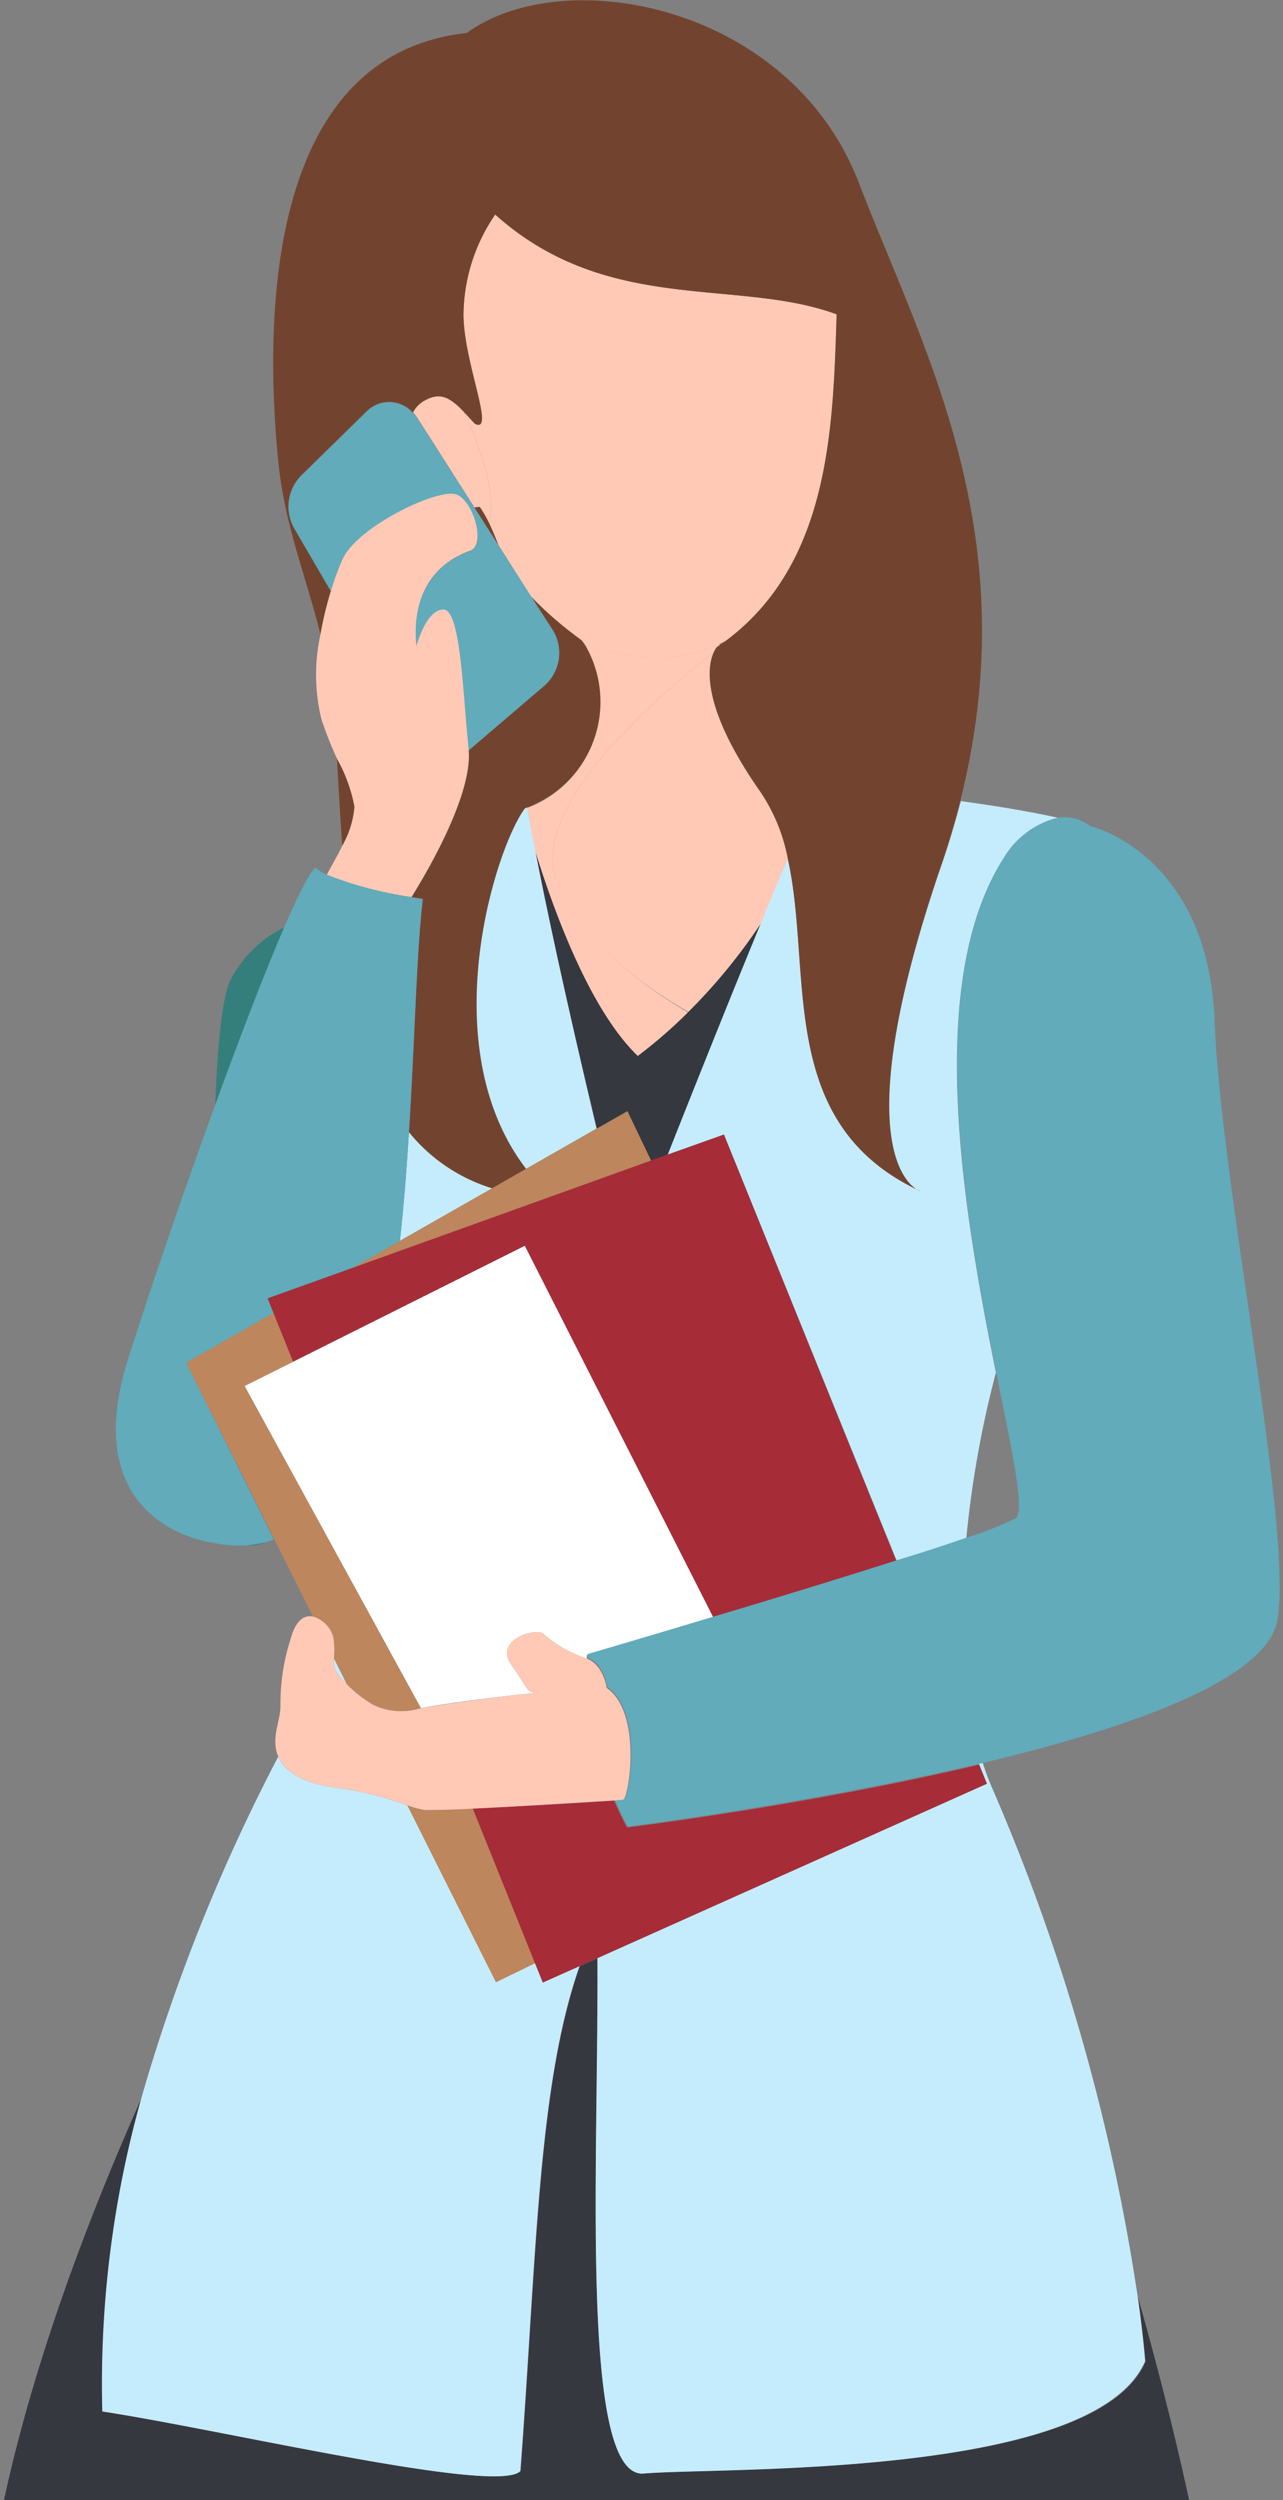 <svg xmlns="http://www.w3.org/2000/svg" width="114" height="222" viewBox="0 0 114 222">
  <rect x="0" y="0" width="114" height="222" fill="#808080" stroke="none"/>
  <g style="isolation: isolate">
    <g>
      <g>
        <path d="M90.17,134.88c.94-.57-.23-5.78-1.69-13a91.68,91.68,0,0,0-2.63,14.73A33.11,33.11,0,0,0,90.17,134.88Z" style="fill: none"/>
        <path d="M64,57.27l.53-.37-.53.25Z" style="fill: none"/>
        <path d="M57.11,219.64c-5.61.05-3.91-27.69-4-45.77l-1.59.71c-3.74,10.62-3.84,26.16-5.26,44.83-2,2.14-26.23-3.62-37.14-5.29a93.75,93.75,0,0,1,3.53-28C7.74,197.14,3,209.77.35,222H105.66c-1.28-5.92-2.84-12-4.54-18,.27,1.93.5,3.85.66,5.71C97.25,220.18,63.81,219,57.11,219.64Z" style="fill: #36383f"/>
        <path d="M22.21,137.22a3.12,3.12,0,0,0,1.46-.33,9.45,9.45,0,0,1-1.62.28A.37.37,0,0,0,22.21,137.22Z" style="fill: #347f7c"/>
        <path d="M20.42,87.14c-.69,1.6-1.11,5.78-1.3,11.07,2.24-6.16,4.45-11.91,6.17-15.88A10.54,10.54,0,0,0,20.42,87.14Z" style="fill: #347f7c"/>
        <path d="M49.27,77.54c1,4,5.79,8.86,11.9,12.31a50.38,50.38,0,0,0,6.48-7.91c.84-2.06,1.65-4,2.38-5.69a16.09,16.09,0,0,0-2.43-5.87c-5.4-7.69-4.74-11.26-4.19-12.45C55.84,63.84,47.83,72,49.27,77.54Z" style="fill: #ffc9b6"/>
        <path d="M63.92,57.17a.49.49,0,0,1,0,.12l0,0v-.12Z" style="fill: #ffc9b6;mix-blend-mode: multiply;opacity: 0.4"/>
        <path d="M57.29,58.32a22.35,22.35,0,0,1-5.34-1,10,10,0,0,1-5.1,14.42c.15.89.39,2.19.74,4,1.74,5.57,4.91,14.08,9.08,18.08a42.78,42.78,0,0,0,4.5-3.91C55.06,86.4,50.3,81.5,49.27,77.54,47.83,72,55.84,63.84,63.41,57.93a1.61,1.61,0,0,1,.29-.48l.23-.16a.49.49,0,0,0,0-.12A12.84,12.84,0,0,1,57.29,58.32Z" style="fill: #ffc9b6"/>
        <path d="M57.29,58.32a22.35,22.35,0,0,1-5.34-1,10,10,0,0,1-5.1,14.42c.15.89.39,2.19.74,4,1.74,5.57,4.91,14.08,9.08,18.08a42.78,42.78,0,0,0,4.5-3.91C55.06,86.4,50.3,81.5,49.27,77.54,47.83,72,55.84,63.84,63.41,57.93a1.61,1.61,0,0,1,.29-.48l.23-.16a.49.49,0,0,0,0-.12A12.84,12.84,0,0,1,57.29,58.32Z" style="fill: #ffc9b6;mix-blend-mode: multiply;opacity: 0.4"/>
        <path d="M43.5,46.54c.29.61.52,1.21.78,1.84L47.21,53a33.75,33.75,0,0,0,4.41,3.88c.11.13.22.29.33.45a22.35,22.35,0,0,0,5.34,1,12.84,12.84,0,0,0,6.63-1.15l0,0,.53-.25C73.8,50,74,37.81,74.34,27.91,65.51,24.65,54,28,44,19.05a15.92,15.92,0,0,0-2.81,8.86c0,4.27,2.89,10.65,1,9.7-.35-.43-.66-.77-1-1.08A25,25,0,0,1,42.92,41,11.73,11.73,0,0,1,43.5,46.54Z" style="fill: #ffc9b6"/>
        <path d="M42.16,45.06a3.87,3.87,0,0,0,.46-.06,10.7,10.7,0,0,1,.88,1.54A11.73,11.73,0,0,0,42.92,41a25,25,0,0,0-1.74-4.49c-1.34-1.42-2.23-1.7-3.57-.9a2.48,2.48,0,0,0-.92,1,3.11,3.11,0,0,1,.39.49Z" style="fill: #ffc9b6"/>
        <path d="M56.67,93.76c-4.17-4-7.34-12.51-9.08-18.08.9,4.64,2.56,12.51,5.45,24.53l2.71-1.55,2.1,4.4,1.51-.54c2.37-6,5.54-13.93,8.29-20.58a50.38,50.38,0,0,1-6.48,7.91A42.78,42.78,0,0,1,56.67,93.76Z" style="fill: #36383f"/>
        <path d="M96.81,73.32l0,0S96.84,73.3,96.81,73.32Z" style="fill: #c5ecfc"/>
        <path d="M36.34,100.48c-.2,3.2-.45,6.48-.81,9.7l8.2-4.67A15.26,15.26,0,0,1,36.34,100.48Z" style="fill: #c5ecfc"/>
        <path d="M87.69,158.38,53.08,173.87c.12,18.08-1.58,45.82,4,45.77,6.7-.6,40.14.54,44.67-10-.16-1.86-.39-3.78-.66-5.71a180.45,180.45,0,0,0-12.86-45,23.75,23.75,0,0,1-.91-2.4l-.34.08Z" style="fill: #c5ecfc"/>
        <path d="M29.88,148.43a5.89,5.89,0,0,0,.95,1.13l-1.16-2.32A2.33,2.33,0,0,0,29.88,148.43Z" style="fill: #c5ecfc"/>
        <path d="M9.09,214.12c10.91,1.67,35.12,7.43,37.14,5.29,1.42-18.67,1.52-34.21,5.26-44.83L48.23,176l-.68-1.69L44.07,176,36.2,160.3a31.29,31.29,0,0,0-6.15-1.55c-3.15-.37-4.77-1.45-5.32-2.79a162.15,162.15,0,0,0-12.11,30.12A93.75,93.75,0,0,0,9.09,214.12Z" style="fill: #c5ecfc"/>
        <path d="M83.67,76.78c-8,23.26-3.54,28-2.22,28.82.12.06.22.12.34.17a1.41,1.41,0,0,1-.34-.17C68.93,99.52,72.26,86.21,70,76.25c-.73,1.71-1.54,3.63-2.38,5.69-2.75,6.65-5.92,14.6-8.29,20.58l5-1.78,15.36,37.87c2.33-.74,4.44-1.44,6.17-2a91.68,91.68,0,0,1,2.63-14.73c-2.73-13.59-6.49-34.41.65-45.61A7.75,7.75,0,0,1,94,72.61c-2.71-.6-5.74-1.08-8.62-1.48C84.88,73,84.34,74.85,83.67,76.78Z" style="fill: #c5ecfc"/>
        <path d="M47.59,75.68c-.35-1.78-.59-3.08-.74-4l-.21.1c-2.6,3.46-8.24,21.1.11,32L53,100.21C50.15,88.19,48.49,80.32,47.59,75.68Z" style="fill: #c5ecfc"/>
        <path d="M29.94,67.38c.15,2.75.3,5.32.47,7.71a8.37,8.37,0,0,0,1.08-3.45A13.61,13.61,0,0,0,29.94,67.38Z" style="fill: #72442f"/>
        <path d="M26.16,46.91a3.91,3.91,0,0,1,.56-4.66l5.84-5.72a2.82,2.82,0,0,1,4.13.11,2.48,2.48,0,0,1,.92-1c1.34-.8,2.23-.52,3.57.9.29.31.6.65,1,1.08,1.9,1-1-5.43-1-9.7A15.92,15.92,0,0,1,44,19.05C54,28,65.51,24.65,74.34,27.91c-.31,9.9-.54,22.07-9.86,29l-.53.37,0,0-.23.16a1.61,1.61,0,0,0-.29.48c-.55,1.19-1.21,4.76,4.19,12.45A16.09,16.09,0,0,1,70,76.25c2.23,10-1.1,23.27,11.42,29.35-1.32-.84-5.75-5.56,2.22-28.82.67-1.93,1.21-3.81,1.68-5.65,6-23.76-3.37-40.22-9-54.88C70.26.46,50.19-3.41,41.47,2.93,25.56,4.66,23.08,23.69,24.7,40.73c.56,5.88,2.44,10.23,3.77,15.58a32,32,0,0,1,.93-3.85Z" style="fill: #72442f"/>
        <path d="M42.62,45a3.87,3.87,0,0,1-.46.06l2.12,3.32c-.26-.63-.49-1.23-.78-1.84A10.7,10.7,0,0,0,42.62,45Z" style="fill: #72442f"/>
        <path d="M43.73,105.51l3-1.72c-8.35-10.88-2.71-28.52-.11-32l.21-.1A10,10,0,0,0,52,57.29c-.11-.16-.22-.32-.33-.45A33.75,33.75,0,0,1,47.21,53l1.86,2.91a3.87,3.87,0,0,1-.65,4.93l-6.78,5.79c.34,3.91-3.55,10.6-5.08,13.06l1,.16c-.56,4.76-.71,12.45-1.23,20.67A15.26,15.26,0,0,0,43.73,105.51Z" style="fill: #72442f"/>
        <path d="M81.45,105.6a1.41,1.41,0,0,0,.34.17C81.67,105.72,81.57,105.66,81.45,105.6Z" style="fill: #72442f"/>
        <path d="M49.07,55.87,47.21,53l-2.93-4.58-2.12-3.32-5.08-7.93a3.11,3.11,0,0,0-.39-.49,2.82,2.82,0,0,0-4.13-.11l-5.84,5.72a3.91,3.91,0,0,0-.56,4.66l3.24,5.55a21.53,21.53,0,0,1,1.05-2.85c1.38-2.92,8.61-6.36,10.16-5.68s2.58,4.65,1.06,5c-4.1,1.54-5,5.19-4.68,8.43,0,0,.86-3.24,2.41-3.24s1.73,7.54,2.24,12.36v.11l6.78-5.79A3.87,3.87,0,0,0,49.07,55.87Z" style="fill: #61abbb"/>
        <path d="M36.56,79.65c1.53-2.46,5.42-9.15,5.08-13.06v-.11c-.51-4.82-.69-12.36-2.24-12.36S37,57.36,37,57.36c-.34-3.24.58-6.89,4.68-8.43,1.52-.35.48-4.31-1.06-5s-8.78,2.76-10.16,5.68a21.53,21.53,0,0,0-1.05,2.85,32,32,0,0,0-.93,3.85,16.61,16.61,0,0,0,.09,7.59,34.54,34.54,0,0,0,1.38,3.48,13.61,13.61,0,0,1,1.55,4.26,8.37,8.37,0,0,1-1.08,3.45c-.45.93-1,1.85-1.39,2.59A33.39,33.39,0,0,0,36.56,79.65Z" style="fill: #ffc9b6"/>
        <path d="M16.55,121l7.78-4.43-.51-1.28,7.45-2.67,4.26-2.43c.36-3.22.61-6.5.81-9.7.52-8.22.67-15.91,1.23-20.67l-1-.16a33.39,33.39,0,0,1-7.54-2,3.62,3.62,0,0,1-1-.63c-.56.51-1.54,2.45-2.77,5.28-1.72,4-3.93,9.72-6.17,15.88-2.82,7.75-5.7,16.15-7.71,22.49C6.64,135.68,19,137,19,137a11,11,0,0,0,3,.21,9.45,9.45,0,0,0,1.62-.28c.24-.07.48-.14.71-.23Z" style="fill: #61abbb"/>
        <path d="M29.6,145.31a7.12,7.12,0,0,1,.07,1.93l1.16,2.32a11.42,11.42,0,0,0,2.32,1.81,5.72,5.72,0,0,0,3.89.4l.37-.09L21.74,123.07l4.34-2.17-1.75-4.34L16.55,121l7.83,15.67,3.44,6.88A2.65,2.65,0,0,1,29.6,145.31Z" style="fill: #bd865d"/>
        <path d="M37.77,160.72a8.94,8.94,0,0,1-1.57-.42L44.07,176l3.48-1.69L42,160.59C39.82,160.7,38.13,160.76,37.77,160.72Z" style="fill: #bd865d"/>
        <polygon points="57.85 103.06 55.75 98.67 53.04 100.21 46.75 103.79 43.73 105.51 35.53 110.18 31.27 112.61 57.85 103.06" style="fill: #bd865d"/>
        <path d="M64.32,100.74l-5,1.78-1.51.54-26.58,9.55-7.45,2.67.51,1.28,1.75,4.34,20.59-10.29,16.75,33c5.14-1.54,11.19-3.39,16.26-5Z" style="fill: #a62c38"/>
        <path d="M47.55,174.35l.68,1.69,3.26-1.46,1.59-.71,34.61-15.49L87,156.69c-15.2,3.61-31.29,5.58-31.29,5.58-.44-.82-.81-1.61-1.15-2.4-2.16.14-8.3.52-12.55.72Z" style="fill: #a62c38"/>
        <path d="M26.08,120.9l-4.34,2.17,15.67,28.61c1.88-.41,7.23-1.06,10.1-1.36-.79-.2-.51-.27-2.08-2.5s2.19-3.3,2.81-2.77A11.18,11.18,0,0,0,52,147.22a.84.84,0,0,0,.14.06c0-.21,0-.32,0-.32s4.93-1.44,11.24-3.34l-16.75-33Z" style="fill: #fff"/>
        <path d="M96.86,73.34l0,0A3.72,3.72,0,0,0,94,72.61a7.75,7.75,0,0,0-4.84,3.62c-7.14,11.2-3.38,32-.65,45.61,1.46,7.26,2.63,12.47,1.69,13a33.11,33.11,0,0,1-4.32,1.69c-1.73.6-3.84,1.3-6.17,2-5.07,1.62-11.12,3.47-16.26,5-6.31,1.9-11.24,3.34-11.24,3.34s0,.11,0,.32c1.49.55,1.74,2.59,1.74,2.59,3.23,2.24,2,9.9,1.44,9.94l-.77.06c.34.79.71,1.58,1.15,2.4,0,0,16.09-2,31.29-5.58l.34-.08c13-3.1,25.2-7.39,26.1-12.67,1.41-8.2-5-38.28-5.58-53.25C107.35,76.31,97.62,73.53,96.86,73.34Z" style="fill: #61abbb"/>
        <path d="M30.05,158.75a31.29,31.29,0,0,1,6.15,1.55,8.94,8.94,0,0,0,1.57.42c.36,0,2,0,4.25-.13,4.25-.2,10.39-.58,12.55-.72l.77-.06c.51,0,1.79-7.7-1.44-9.94,0,0-.25-2-1.74-2.59a.84.84,0,0,1-.14-.06,11.18,11.18,0,0,1-3.78-2.17c-.62-.53-4.39.52-2.81,2.77s1.29,2.3,2.08,2.5c-2.87.3-8.22,1-10.1,1.36l-.37.09a5.72,5.72,0,0,1-3.89-.4,11.42,11.42,0,0,1-2.32-1.81,5.89,5.89,0,0,1-.95-1.13,2.33,2.33,0,0,1-.21-1.19,7.12,7.12,0,0,0-.07-1.93,2.65,2.65,0,0,0-1.78-1.77c-.75-.16-1.54.27-2,2a18.6,18.6,0,0,0-.9,5.93c0,1.32-.74,2.57-.34,4.09a1.86,1.86,0,0,0,.14.37C25.28,157.3,26.9,158.38,30.05,158.75Z" style="fill: #ffc9b6"/>
      </g>
      <rect width="114" height="222" style="fill: none"/>
    </g>
  </g>
</svg>
